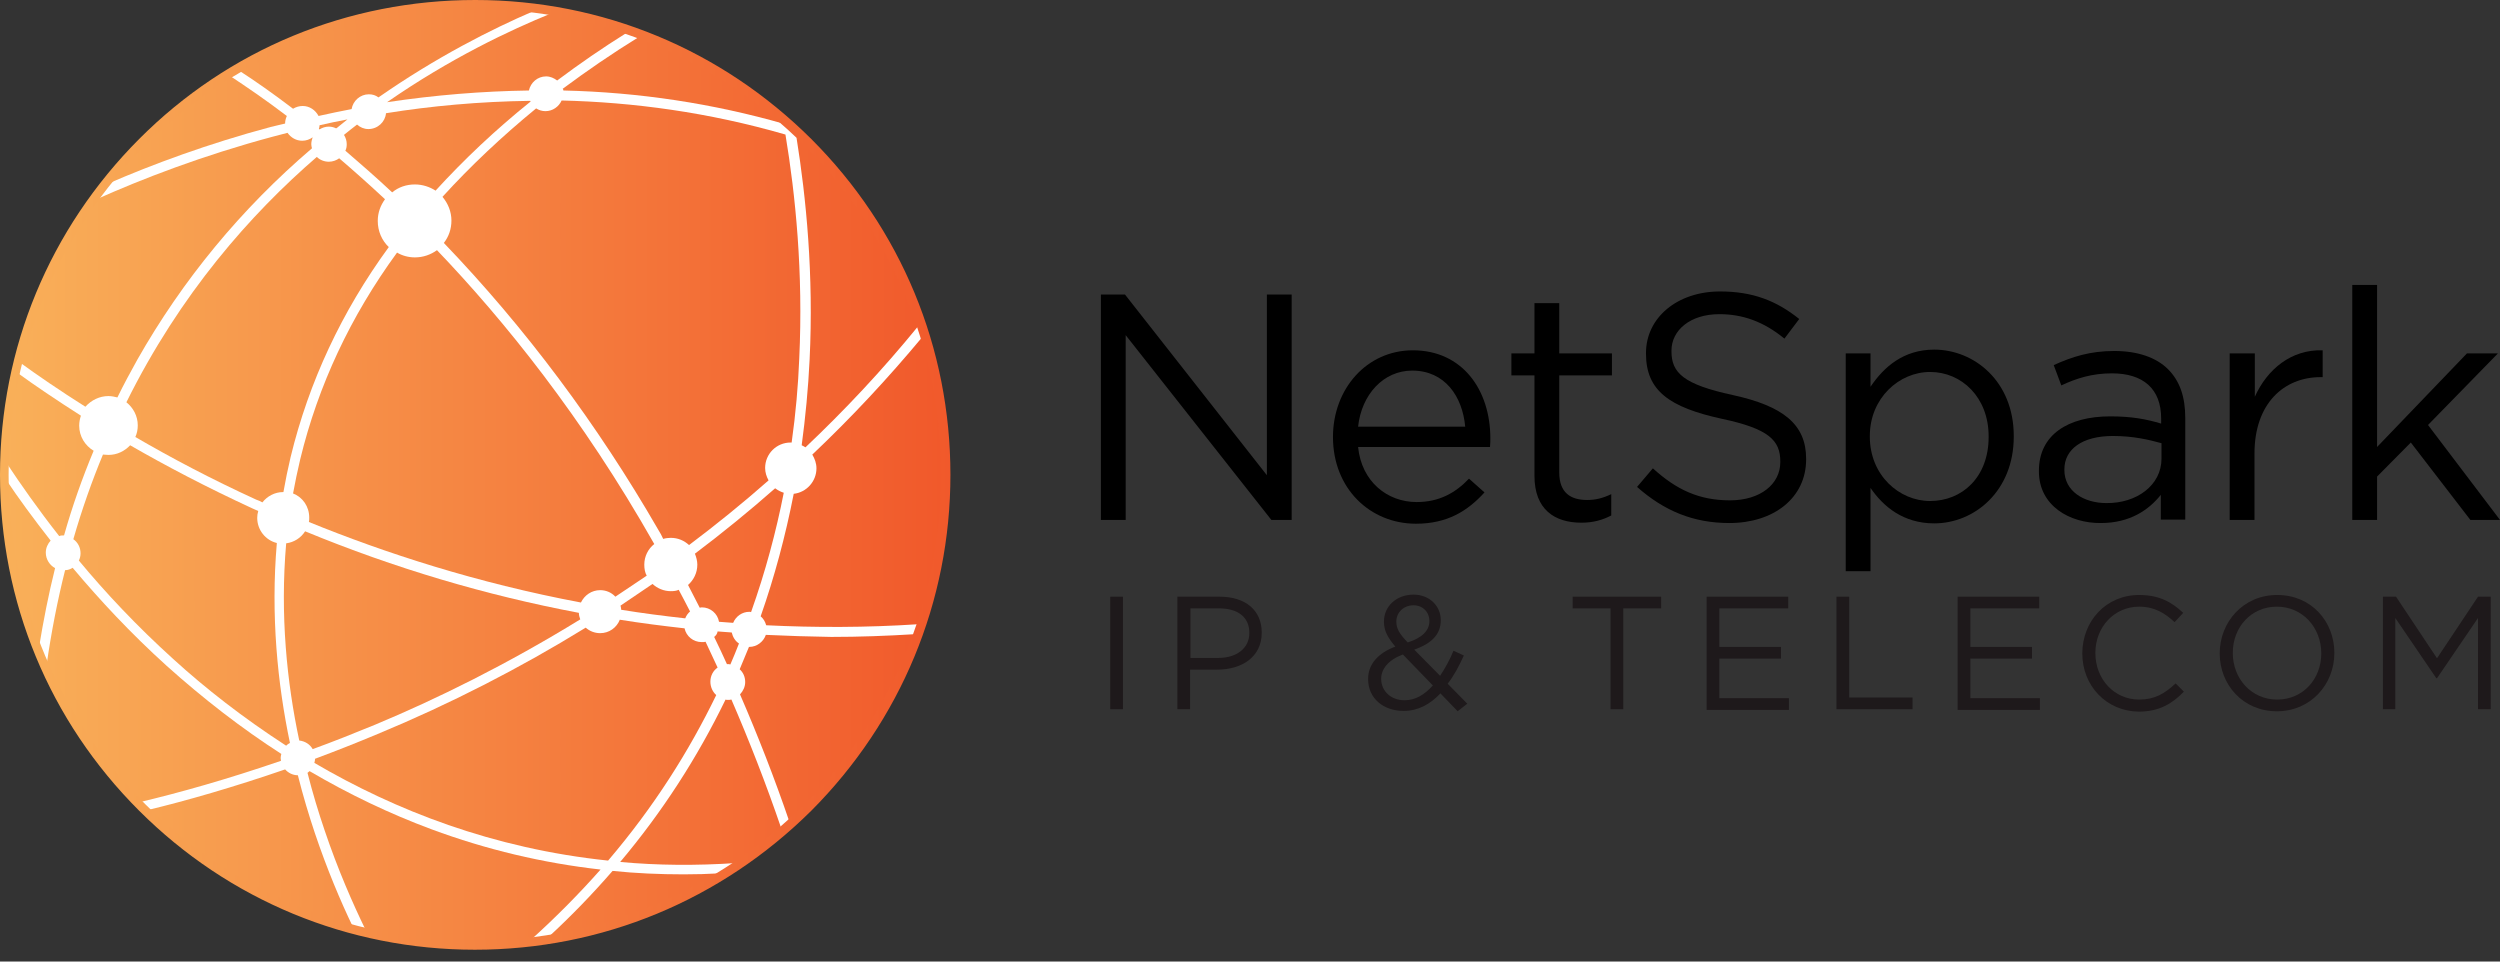 <svg width="117" height="45" viewBox="0 0 117 45" fill="none" xmlns="http://www.w3.org/2000/svg">
<rect x="0" y="0" width="117" height="45" fill="#333333" stroke="none"/>
<path d="M22.224 44.125C34.329 44.125 44.141 34.319 44.141 22.224C44.141 10.128 34.329 0.322 22.224 0.322C10.119 0.322 0.307 10.128 0.307 22.224C0.307 34.319 10.119 44.125 22.224 44.125Z" fill="white"/>
<path d="M27.156 28.987C27.123 28.891 27.091 28.794 27.091 28.681C22.74 27.86 18.453 26.588 14.279 24.865C14.086 25.171 13.763 25.38 13.393 25.428C13.103 28.778 13.425 31.934 14.005 34.656C14.279 34.688 14.505 34.833 14.634 35.059C15.568 34.72 16.535 34.334 17.518 33.931C20.419 32.724 23.723 31.097 27.156 28.987Z" fill="url(#paint0_linear_1680_480)"/>
<path d="M12.956 25.413C12.425 25.284 12.038 24.8 12.038 24.237C12.038 24.124 12.054 24.028 12.086 23.915C11.989 23.866 11.893 23.834 11.796 23.786C9.669 22.804 7.767 21.805 6.091 20.839C5.833 21.113 5.479 21.29 5.076 21.29C4.995 21.29 4.898 21.274 4.818 21.274C4.302 22.514 3.835 23.834 3.432 25.235C3.641 25.38 3.77 25.622 3.77 25.896C3.77 26.024 3.738 26.137 3.69 26.234C4.931 27.731 6.397 29.294 8.105 30.84C9.604 32.208 11.377 33.593 13.391 34.898C13.44 34.849 13.504 34.801 13.569 34.769C12.989 31.999 12.666 28.81 12.956 25.413Z" fill="url(#paint1_linear_1680_480)"/>
<path d="M33.423 29.809C33.633 30.228 33.826 30.663 34.02 31.081H34.052C34.1 31.081 34.132 31.081 34.181 31.097C34.326 30.775 34.455 30.437 34.584 30.115C34.406 30.002 34.294 29.809 34.245 29.6C34.02 29.584 33.81 29.567 33.584 29.551C33.568 29.664 33.504 29.745 33.423 29.809Z" fill="url(#paint2_linear_1680_480)"/>
<path d="M12.28 23.512C12.506 23.222 12.861 23.029 13.248 23.029H13.264C13.36 22.481 13.473 21.934 13.602 21.386C14.456 17.875 15.987 14.59 18.195 11.563C17.873 11.257 17.679 10.822 17.679 10.339C17.679 9.952 17.808 9.614 18.018 9.324C17.276 8.632 16.551 7.988 15.874 7.408C15.745 7.505 15.568 7.569 15.391 7.569C15.181 7.569 14.972 7.488 14.827 7.344C11.733 10.017 8.429 13.753 5.915 18.826C6.237 19.083 6.447 19.47 6.447 19.905C6.447 20.098 6.414 20.275 6.334 20.452C7.994 21.418 9.879 22.417 11.99 23.383C12.087 23.415 12.2 23.464 12.28 23.512Z" fill="url(#paint3_linear_1680_480)"/>
<path d="M38.016 21.274C38.129 21.467 38.21 21.677 38.21 21.918C38.21 22.53 37.742 23.045 37.146 23.11C36.759 25.09 36.243 27.007 35.599 28.843C35.728 28.956 35.808 29.084 35.857 29.262C38.145 29.374 40.53 29.374 42.98 29.213C42.932 29.374 42.867 29.519 42.819 29.68C43.657 27.361 44.124 24.849 44.124 22.24C44.124 19.808 43.721 17.457 42.996 15.267C43.06 15.444 43.109 15.605 43.157 15.782C41.562 17.699 39.853 19.535 38.016 21.274Z" fill="url(#paint4_linear_1680_480)"/>
<path d="M33.246 31.902C33.246 31.628 33.374 31.387 33.584 31.242C33.391 30.839 33.213 30.437 33.02 30.034C32.972 30.05 32.907 30.05 32.843 30.05C32.44 30.05 32.117 29.777 32.037 29.406C31.022 29.293 30.022 29.165 29.007 29.003C28.862 29.374 28.508 29.632 28.088 29.632C27.831 29.632 27.589 29.535 27.412 29.374C24.35 31.258 21.094 32.933 17.678 34.35C16.678 34.769 15.695 35.155 14.745 35.51C14.745 35.574 14.729 35.638 14.712 35.703C18.5 37.925 23.076 39.713 28.459 40.276C30.603 37.764 32.246 35.155 33.52 32.53C33.358 32.385 33.246 32.16 33.246 31.902Z" fill="url(#paint5_linear_1680_480)"/>
<path d="M31.392 27.667C31.07 27.667 30.764 27.538 30.538 27.329C30.039 27.667 29.539 28.005 29.04 28.343C29.056 28.408 29.072 28.472 29.072 28.537C30.055 28.698 31.054 28.826 32.069 28.939C32.118 28.81 32.198 28.698 32.295 28.617C32.118 28.279 31.94 27.924 31.763 27.602C31.666 27.651 31.538 27.667 31.392 27.667Z" fill="url(#paint6_linear_1680_480)"/>
<path d="M36.277 22.852C35.068 23.915 33.827 24.929 32.522 25.912C32.586 26.073 32.635 26.25 32.635 26.427C32.635 26.814 32.457 27.152 32.2 27.377C32.377 27.731 32.57 28.086 32.747 28.44C32.78 28.44 32.812 28.424 32.844 28.424C33.247 28.424 33.585 28.714 33.65 29.1C33.876 29.116 34.085 29.133 34.311 29.149C34.44 28.843 34.73 28.633 35.068 28.633C35.1 28.633 35.133 28.633 35.149 28.649C35.825 26.749 36.325 24.865 36.68 23.061C36.535 23.013 36.406 22.949 36.277 22.852Z" fill="url(#paint7_linear_1680_480)"/>
<path d="M17.242 6.04C17.033 6.04 16.856 5.959 16.71 5.83C16.501 5.991 16.292 6.152 16.098 6.313C16.179 6.442 16.227 6.587 16.227 6.748C16.227 6.861 16.211 6.957 16.163 7.054C16.856 7.65 17.597 8.294 18.354 9.003C18.645 8.761 19.015 8.632 19.418 8.632C19.773 8.632 20.111 8.745 20.385 8.922C21.706 7.473 23.189 6.072 24.833 4.751C24.833 4.735 24.817 4.735 24.817 4.719C22.432 4.751 20.159 4.961 18.064 5.299C18.032 5.701 17.677 6.04 17.242 6.04Z" fill="url(#paint8_linear_1680_480)"/>
<path d="M30.153 26.427C30.153 26.04 30.33 25.686 30.62 25.461C27.236 19.486 23.562 14.961 20.451 11.708C20.161 11.917 19.807 12.046 19.42 12.046C19.114 12.046 18.823 11.966 18.582 11.821C16.406 14.8 14.891 18.037 14.053 21.483C13.924 22.03 13.812 22.562 13.715 23.093C14.166 23.27 14.472 23.705 14.472 24.221C14.472 24.285 14.472 24.366 14.456 24.43C18.018 25.879 22.305 27.28 27.188 28.198C27.349 27.86 27.687 27.619 28.09 27.619C28.364 27.619 28.622 27.731 28.799 27.925C29.283 27.602 29.766 27.28 30.266 26.942C30.185 26.797 30.153 26.62 30.153 26.427Z" fill="url(#paint9_linear_1680_480)"/>
<path d="M26.367 4.235C29.912 4.316 33.377 4.847 36.697 5.797C36.955 6.023 37.213 6.264 37.455 6.506C37.39 6.49 37.326 6.474 37.277 6.442C37.729 9.26 38.083 12.851 37.89 16.829C37.825 18.181 37.696 19.518 37.519 20.838C37.584 20.871 37.648 20.903 37.696 20.935C39.517 19.212 41.291 17.328 42.982 15.251C40.887 9.002 36.053 4.026 29.912 1.723C28.655 2.496 27.463 3.317 26.335 4.155C26.351 4.171 26.367 4.203 26.367 4.235Z" fill="url(#paint10_linear_1680_480)"/>
<path d="M16.26 5.588C15.809 5.669 15.39 5.765 14.955 5.862C14.955 5.926 14.939 5.975 14.923 6.039C14.939 6.039 14.939 6.055 14.955 6.055C15.084 5.975 15.229 5.926 15.39 5.926C15.519 5.926 15.632 5.959 15.728 6.007C15.745 6.007 15.745 5.991 15.761 5.991C15.938 5.846 16.099 5.717 16.26 5.588Z" fill="url(#paint11_linear_1680_480)"/>
<path d="M25.414 0.564C25.559 0.58 25.689 0.612 25.834 0.628C25.705 0.596 25.559 0.58 25.414 0.564Z" fill="url(#paint12_linear_1680_480)"/>
<path d="M4.465 9.356C4.642 9.099 4.836 8.857 5.029 8.615C4.852 8.857 4.658 9.099 4.465 9.356Z" fill="url(#paint13_linear_1680_480)"/>
<path d="M0.822 17.426C0.854 17.265 0.903 17.103 0.935 16.942C0.887 17.103 0.854 17.265 0.822 17.426Z" fill="url(#paint14_linear_1680_480)"/>
<path d="M20.708 9.212C20.966 9.518 21.127 9.905 21.127 10.323C21.127 10.726 20.998 11.08 20.772 11.37C24.576 15.332 27.96 19.857 30.812 24.801C30.893 24.93 30.974 25.075 31.038 25.22C31.151 25.187 31.28 25.171 31.393 25.171C31.731 25.171 32.021 25.3 32.247 25.509C33.488 24.575 34.745 23.561 35.969 22.482C35.873 22.305 35.808 22.111 35.808 21.902C35.808 21.242 36.34 20.71 37.001 20.71H37.049C37.243 19.341 37.355 18.021 37.404 16.797C37.597 12.755 37.227 9.115 36.759 6.297C33.149 5.251 29.62 4.783 26.284 4.703C26.155 4.993 25.865 5.202 25.526 5.202C25.365 5.202 25.22 5.154 25.091 5.073C23.48 6.394 22.013 7.779 20.708 9.212Z" fill="url(#paint15_linear_1680_480)"/>
<path d="M13.715 5.089C13.844 5.009 14.005 4.96 14.166 4.96C14.489 4.96 14.763 5.153 14.908 5.427C15.423 5.314 15.939 5.202 16.455 5.105C16.519 4.719 16.858 4.413 17.261 4.413C17.438 4.413 17.583 4.461 17.712 4.558C20.419 2.673 22.998 1.369 24.98 0.516C25.077 0.532 25.173 0.548 25.27 0.548C24.271 0.403 23.256 0.338 22.208 0.338C18.002 0.338 14.086 1.514 10.75 3.559C10.895 3.479 11.04 3.382 11.185 3.301C11.91 3.769 12.764 4.364 13.715 5.089Z" fill="url(#paint16_linear_1680_480)"/>
<path d="M13.343 5.782C13.343 5.653 13.375 5.54 13.424 5.428C12.408 4.654 11.506 4.043 10.748 3.543C8.557 4.88 6.639 6.603 5.043 8.6C7.122 7.698 9.717 6.732 12.666 5.943C12.892 5.894 13.117 5.83 13.343 5.782Z" fill="url(#paint17_linear_1680_480)"/>
<path d="M32.004 40.92C30.876 40.92 29.764 40.872 28.668 40.759C27.733 41.838 26.734 42.869 25.671 43.851C28.894 43.336 31.891 42.128 34.486 40.373C34.228 40.55 33.97 40.711 33.696 40.872C33.132 40.904 32.568 40.92 32.004 40.92Z" fill="url(#paint18_linear_1680_480)"/>
<path d="M5.075 18.536C5.22 18.536 5.365 18.568 5.494 18.6C5.784 18.004 6.107 17.409 6.429 16.829C8.54 13.109 11.28 9.775 14.6 6.941C14.584 6.877 14.568 6.812 14.568 6.748C14.568 6.635 14.6 6.522 14.632 6.426C14.503 6.522 14.326 6.587 14.149 6.587C13.858 6.587 13.617 6.442 13.456 6.216C13.23 6.281 13.004 6.329 12.779 6.393C9.475 7.279 6.639 8.374 4.447 9.357C2.819 11.595 1.594 14.172 0.901 16.942C1.739 17.553 2.771 18.262 3.996 19.035C4.27 18.729 4.656 18.536 5.075 18.536Z" fill="url(#paint19_linear_1680_480)"/>
<path d="M2.143 25.863C2.143 25.638 2.24 25.445 2.369 25.3C1.563 24.269 0.854 23.303 0.274 22.433C0.306 25.219 0.854 27.876 1.821 30.324C2.03 29.052 2.272 27.812 2.578 26.588C2.336 26.459 2.143 26.186 2.143 25.863Z" fill="url(#paint20_linear_1680_480)"/>
<path d="M35.842 29.712C35.729 30.034 35.423 30.275 35.068 30.275H35.052C34.907 30.63 34.762 30.968 34.617 31.322C34.778 31.467 34.875 31.676 34.875 31.918C34.875 32.143 34.778 32.337 34.633 32.498C35.471 34.43 36.245 36.411 36.938 38.44C36.809 38.553 36.696 38.665 36.567 38.778C35.842 36.653 35.052 34.639 34.23 32.739C34.166 32.755 34.117 32.755 34.053 32.755C34.02 32.755 33.988 32.755 33.956 32.739C32.635 35.461 30.991 38.005 29.025 40.34C30.765 40.501 32.57 40.517 34.472 40.389C38.275 37.812 41.224 34.076 42.82 29.679C41.515 29.76 40.209 29.808 38.904 29.808C37.888 29.792 36.857 29.76 35.842 29.712Z" fill="url(#paint21_linear_1680_480)"/>
<path d="M28.106 40.695C25.398 40.389 22.756 39.761 20.193 38.81C18.243 38.086 16.325 37.168 14.488 36.089C14.456 36.121 14.424 36.137 14.391 36.169C14.633 37.12 14.907 38.022 15.181 38.827C15.809 40.695 16.519 42.305 17.115 43.529C18.759 43.916 20.451 44.125 22.207 44.125C23.384 44.125 24.544 44.028 25.672 43.851C25.398 43.899 25.141 43.932 24.867 43.964C26.043 42.901 27.123 41.806 28.106 40.695Z" fill="url(#paint22_linear_1680_480)"/>
<path d="M13.94 36.282C13.698 36.282 13.489 36.169 13.344 36.008C10.91 36.846 8.719 37.474 6.914 37.909C6.785 37.78 6.656 37.667 6.543 37.538C8.38 37.103 10.62 36.475 13.15 35.606C13.15 35.557 13.134 35.525 13.134 35.477C13.134 35.413 13.15 35.348 13.166 35.284C11.313 34.092 9.524 32.707 7.8 31.161C6.108 29.631 4.657 28.069 3.4 26.572C3.304 26.636 3.175 26.684 3.046 26.684C2.691 28.101 2.401 29.583 2.176 31.145C4.835 37.12 10.104 41.677 16.519 43.384C15.938 42.176 15.31 40.695 14.73 38.972C14.456 38.15 14.182 37.248 13.94 36.282Z" fill="url(#paint23_linear_1680_480)"/>
<path d="M24.753 4.235C24.834 3.865 25.156 3.575 25.559 3.575C25.753 3.575 25.93 3.656 26.075 3.768C27.106 2.995 28.202 2.238 29.363 1.514C29.54 1.578 29.733 1.643 29.911 1.707C28.605 1.224 27.252 0.853 25.833 0.612C23.851 1.417 21.063 2.738 18.114 4.783C20.37 4.445 22.578 4.268 24.753 4.235Z" fill="url(#paint24_linear_1680_480)"/>
<path d="M2.965 25.058H2.997C3.384 23.689 3.851 22.369 4.383 21.096C3.98 20.855 3.706 20.42 3.706 19.921C3.706 19.76 3.738 19.599 3.787 19.454C2.626 18.713 1.627 18.037 0.805 17.441C0.499 18.793 0.322 20.21 0.29 21.644C0.95 22.642 1.772 23.818 2.771 25.09C2.836 25.058 2.9 25.058 2.965 25.058Z" fill="url(#paint25_linear_1680_480)"/>
<path d="M22.224 44.447C16.293 44.447 10.701 42.128 6.511 37.941C2.305 33.738 0 28.166 0 22.224C0 16.297 2.321 10.709 6.511 6.506C10.701 2.303 16.293 0 22.24 0C28.187 0 33.763 2.319 37.969 6.506C42.175 10.709 44.48 16.281 44.48 22.224C44.48 28.15 42.159 33.738 37.969 37.941C33.746 42.128 28.17 44.447 22.224 44.447ZM22.224 0.419C10.201 0.419 0.403 10.194 0.403 22.224C0.403 34.253 10.185 44.028 22.224 44.028C34.262 44.028 44.044 34.253 44.044 22.224C44.044 10.194 34.262 0.419 22.224 0.419Z" fill="url(#paint26_linear_1680_480)"/>
<path d="M51.958 27.925H52.554V33.191H51.958V27.925Z" fill="#1E191B"/>
<path d="M55.116 27.925H57.083C58.276 27.925 59.049 28.553 59.049 29.599V29.616C59.049 30.759 58.098 31.339 56.97 31.339H55.697V33.191H55.101V27.925H55.116ZM57.018 30.791C57.889 30.791 58.469 30.324 58.469 29.632V29.616C58.469 28.859 57.905 28.472 57.05 28.472H55.713V30.791H57.018Z" fill="#1E191B"/>
<path d="M67.412 32.45C66.929 32.965 66.364 33.271 65.688 33.271C64.737 33.271 64.028 32.675 64.028 31.789V31.773C64.028 31.081 64.495 30.566 65.301 30.26C64.946 29.841 64.769 29.519 64.769 29.1V29.084C64.769 28.392 65.333 27.828 66.155 27.828C66.896 27.828 67.428 28.359 67.428 29.02V29.036C67.428 29.712 66.96 30.131 66.187 30.404L67.396 31.628C67.622 31.29 67.847 30.888 68.024 30.453L68.508 30.678C68.282 31.177 68.04 31.628 67.751 31.999L68.669 32.933L68.218 33.287L67.412 32.45ZM67.057 32.079L65.655 30.63C64.962 30.888 64.64 31.322 64.64 31.757V31.773C64.64 32.337 65.091 32.772 65.736 32.772C66.235 32.772 66.671 32.514 67.057 32.079ZM66.896 29.068C66.896 28.633 66.574 28.327 66.155 28.327C65.688 28.327 65.349 28.665 65.349 29.084V29.1C65.349 29.406 65.478 29.648 65.881 30.066C66.542 29.857 66.896 29.519 66.896 29.068Z" fill="#1E191B"/>
<path d="M75.373 28.472H73.6V27.925H77.742V28.472H75.969V33.191H75.373V28.472Z" fill="#1E191B"/>
<path d="M79.87 27.925H83.689V28.472H80.466V30.276H83.351V30.823H80.466V32.675H83.721V33.223H79.87V27.925Z" fill="#1E191B"/>
<path d="M85.946 27.925H86.543V32.643H89.507V33.191H85.946V27.925Z" fill="#1E191B"/>
<path d="M91.617 27.925H95.436V28.472H92.213V30.276H95.098V30.823H92.213V32.675H95.468V33.223H91.617V27.925Z" fill="#1E191B"/>
<path d="M97.452 30.582C97.452 29.068 98.564 27.845 100.111 27.845C101.062 27.845 101.642 28.183 102.174 28.682L101.771 29.117C101.32 28.698 100.837 28.392 100.111 28.392C98.951 28.392 98.064 29.342 98.064 30.55V30.566C98.064 31.79 98.951 32.74 100.111 32.74C100.837 32.74 101.304 32.466 101.819 31.983L102.206 32.37C101.659 32.933 101.046 33.304 100.095 33.304C98.58 33.288 97.452 32.096 97.452 30.582Z" fill="#1E191B"/>
<path d="M103.882 30.582C103.882 29.117 104.978 27.845 106.573 27.845C108.185 27.845 109.248 29.101 109.248 30.55V30.566C109.248 32.015 108.153 33.288 106.557 33.288C104.962 33.288 103.882 32.032 103.882 30.582ZM108.636 30.582C108.636 29.374 107.766 28.392 106.557 28.392C105.348 28.392 104.495 29.358 104.495 30.55V30.566C104.495 31.758 105.364 32.74 106.573 32.74C107.782 32.74 108.636 31.774 108.636 30.582Z" fill="#1E191B"/>
<path d="M111.537 27.925H112.134L114.052 30.807L115.97 27.925H116.566V33.191H115.97V28.923L114.052 31.741H114.019L112.101 28.923V33.191H111.521V27.925H111.537Z" fill="#1E191B"/>
<path d="M51.538 13.785H52.65L59.29 22.24V13.785H60.45V24.333H59.5L52.682 15.685V24.333H51.522V13.785H51.538Z" fill="black"/>
<path d="M66.299 23.496C67.363 23.496 68.121 23.061 68.749 22.401L69.474 23.045C68.685 23.915 67.734 24.51 66.267 24.51C64.123 24.51 62.383 22.868 62.383 20.452C62.383 18.198 63.963 16.394 66.122 16.394C68.427 16.394 69.748 18.23 69.748 20.517C69.748 20.629 69.748 20.742 69.732 20.919H63.559C63.721 22.546 64.93 23.496 66.299 23.496ZM68.572 19.969C68.443 18.552 67.621 17.344 66.09 17.344C64.752 17.344 63.721 18.455 63.559 19.969H68.572Z" fill="black"/>
<path d="M71.813 22.272V17.57H70.733V16.539H71.813V14.188H72.973V16.539H75.439V17.57H72.973V22.111C72.973 23.061 73.505 23.399 74.278 23.399C74.665 23.399 75.004 23.319 75.407 23.126V24.124C75.004 24.334 74.569 24.462 74.005 24.462C72.764 24.462 71.813 23.85 71.813 22.272Z" fill="black"/>
<path d="M76.614 22.788L77.355 21.918C78.451 22.916 79.514 23.416 80.965 23.416C82.383 23.416 83.318 22.659 83.318 21.628V21.596C83.318 20.613 82.786 20.066 80.578 19.599C78.145 19.067 77.032 18.294 77.032 16.555V16.523C77.032 14.864 78.499 13.64 80.498 13.64C82.029 13.64 83.14 14.075 84.204 14.929L83.511 15.847C82.528 15.041 81.545 14.703 80.465 14.703C79.096 14.703 78.225 15.46 78.225 16.41V16.442C78.225 17.441 78.773 17.988 81.094 18.488C83.447 19.003 84.527 19.857 84.527 21.467V21.499C84.527 23.303 83.011 24.478 80.933 24.478C79.256 24.478 77.887 23.915 76.614 22.788Z" fill="black"/>
<path d="M86.38 16.539H87.54V18.101C88.169 17.167 89.087 16.362 90.522 16.362C92.391 16.362 94.244 17.843 94.244 20.404V20.436C94.244 22.98 92.407 24.494 90.522 24.494C89.071 24.494 88.136 23.705 87.54 22.835V26.733H86.38V16.539ZM93.068 20.452V20.42C93.068 18.584 91.795 17.408 90.329 17.408C88.878 17.408 87.508 18.632 87.508 20.404V20.436C87.508 22.239 88.878 23.447 90.329 23.447C91.827 23.447 93.068 22.336 93.068 20.452Z" fill="black"/>
<path d="M95.421 22.063V22.03C95.421 20.356 96.775 19.486 98.757 19.486C99.756 19.486 100.449 19.615 101.142 19.824V19.583C101.142 18.198 100.304 17.473 98.838 17.473C97.919 17.473 97.194 17.698 96.469 18.037L96.114 17.087C96.968 16.7 97.806 16.426 98.951 16.426C100.046 16.426 100.917 16.732 101.464 17.28C102.013 17.827 102.271 18.568 102.271 19.567V24.317H101.126V23.158C100.578 23.85 99.692 24.478 98.322 24.478C96.871 24.494 95.421 23.673 95.421 22.063ZM101.158 21.467V20.742C100.578 20.581 99.837 20.404 98.886 20.404C97.435 20.404 96.613 21.032 96.613 21.966V21.998C96.613 22.981 97.516 23.544 98.58 23.544C99.998 23.56 101.158 22.707 101.158 21.467Z" fill="black"/>
<path d="M104.366 16.539H105.526V18.568C106.106 17.28 107.234 16.346 108.701 16.394V17.65H108.604C106.895 17.65 105.51 18.874 105.51 21.225V24.333H104.349V16.539H104.366Z" fill="black"/>
<path d="M110.086 13.334H111.247V20.919L115.453 16.539H116.903L113.631 19.889L117 24.333H115.614L112.826 20.71L111.247 22.304V24.333H110.086V13.334Z" fill="black"/>
<defs>
<linearGradient id="paint0_linear_1680_480" x1="0.286" y1="29.965" x2="44.118" y2="29.965" gradientUnits="userSpaceOnUse">
<stop stop-color="#F9B059"/>
<stop offset="1" stop-color="#F1592B"/>
</linearGradient>
<linearGradient id="paint1_linear_1680_480" x1="0.285" y1="27.851" x2="44.117" y2="27.851" gradientUnits="userSpaceOnUse">
<stop stop-color="#F9B059"/>
<stop offset="1" stop-color="#F1592B"/>
</linearGradient>
<linearGradient id="paint2_linear_1680_480" x1="0.285" y1="30.334" x2="44.116" y2="30.334" gradientUnits="userSpaceOnUse">
<stop stop-color="#F9B059"/>
<stop offset="1" stop-color="#F1592B"/>
</linearGradient>
<linearGradient id="paint3_linear_1680_480" x1="0.286" y1="15.423" x2="44.117" y2="15.423" gradientUnits="userSpaceOnUse">
<stop stop-color="#F9B059"/>
<stop offset="1" stop-color="#F1592B"/>
</linearGradient>
<linearGradient id="paint4_linear_1680_480" x1="0.285" y1="22.46" x2="44.116" y2="22.46" gradientUnits="userSpaceOnUse">
<stop stop-color="#F9B059"/>
<stop offset="1" stop-color="#F1592B"/>
</linearGradient>
<linearGradient id="paint5_linear_1680_480" x1="0.284" y1="34.637" x2="44.116" y2="34.637" gradientUnits="userSpaceOnUse">
<stop stop-color="#F9B059"/>
<stop offset="1" stop-color="#F1592B"/>
</linearGradient>
<linearGradient id="paint6_linear_1680_480" x1="0.285" y1="28.14" x2="44.116" y2="28.14" gradientUnits="userSpaceOnUse">
<stop stop-color="#F9B059"/>
<stop offset="1" stop-color="#F1592B"/>
</linearGradient>
<linearGradient id="paint7_linear_1680_480" x1="0.286" y1="26.001" x2="44.117" y2="26.001" gradientUnits="userSpaceOnUse">
<stop stop-color="#F9B059"/>
<stop offset="1" stop-color="#F1592B"/>
</linearGradient>
<linearGradient id="paint8_linear_1680_480" x1="0.284" y1="6.847" x2="44.116" y2="6.847" gradientUnits="userSpaceOnUse">
<stop stop-color="#F9B059"/>
<stop offset="1" stop-color="#F1592B"/>
</linearGradient>
<linearGradient id="paint9_linear_1680_480" x1="0.286" y1="19.959" x2="44.118" y2="19.959" gradientUnits="userSpaceOnUse">
<stop stop-color="#F9B059"/>
<stop offset="1" stop-color="#F1592B"/>
</linearGradient>
<linearGradient id="paint10_linear_1680_480" x1="0.287" y1="11.325" x2="44.119" y2="11.325" gradientUnits="userSpaceOnUse">
<stop stop-color="#F9B059"/>
<stop offset="1" stop-color="#F1592B"/>
</linearGradient>
<linearGradient id="paint11_linear_1680_480" x1="0.285" y1="5.823" x2="44.117" y2="5.823" gradientUnits="userSpaceOnUse">
<stop stop-color="#F9B059"/>
<stop offset="1" stop-color="#F1592B"/>
</linearGradient>
<linearGradient id="paint12_linear_1680_480" x1="0.238" y1="0.593" x2="44.152" y2="0.593" gradientUnits="userSpaceOnUse">
<stop stop-color="#F9B059"/>
<stop offset="1" stop-color="#F1592B"/>
</linearGradient>
<linearGradient id="paint13_linear_1680_480" x1="0.287" y1="8.978" x2="44.118" y2="8.978" gradientUnits="userSpaceOnUse">
<stop stop-color="#F9B059"/>
<stop offset="1" stop-color="#F1592B"/>
</linearGradient>
<linearGradient id="paint14_linear_1680_480" x1="0.282" y1="17.179" x2="44.448" y2="17.179" gradientUnits="userSpaceOnUse">
<stop stop-color="#F9B059"/>
<stop offset="1" stop-color="#F1592B"/>
</linearGradient>
<linearGradient id="paint15_linear_1680_480" x1="0.285" y1="15.117" x2="44.116" y2="15.117" gradientUnits="userSpaceOnUse">
<stop stop-color="#F9B059"/>
<stop offset="1" stop-color="#F1592B"/>
</linearGradient>
<linearGradient id="paint16_linear_1680_480" x1="0.286" y1="2.868" x2="44.118" y2="2.868" gradientUnits="userSpaceOnUse">
<stop stop-color="#F9B059"/>
<stop offset="1" stop-color="#F1592B"/>
</linearGradient>
<linearGradient id="paint17_linear_1680_480" x1="0.285" y1="6.079" x2="44.117" y2="6.079" gradientUnits="userSpaceOnUse">
<stop stop-color="#F9B059"/>
<stop offset="1" stop-color="#F1592B"/>
</linearGradient>
<linearGradient id="paint18_linear_1680_480" x1="0.284" y1="42.109" x2="44.115" y2="42.109" gradientUnits="userSpaceOnUse">
<stop stop-color="#F9B059"/>
<stop offset="1" stop-color="#F1592B"/>
</linearGradient>
<linearGradient id="paint19_linear_1680_480" x1="0.285" y1="12.626" x2="44.116" y2="12.626" gradientUnits="userSpaceOnUse">
<stop stop-color="#F9B059"/>
<stop offset="1" stop-color="#F1592B"/>
</linearGradient>
<linearGradient id="paint20_linear_1680_480" x1="0.285" y1="26.384" x2="44.117" y2="26.384" gradientUnits="userSpaceOnUse">
<stop stop-color="#F9B059"/>
<stop offset="1" stop-color="#F1592B"/>
</linearGradient>
<linearGradient id="paint21_linear_1680_480" x1="0.286" y1="35.059" x2="44.117" y2="35.059" gradientUnits="userSpaceOnUse">
<stop stop-color="#F9B059"/>
<stop offset="1" stop-color="#F1592B"/>
</linearGradient>
<linearGradient id="paint22_linear_1680_480" x1="0.286" y1="40.106" x2="44.117" y2="40.106" gradientUnits="userSpaceOnUse">
<stop stop-color="#F9B059"/>
<stop offset="1" stop-color="#F1592B"/>
</linearGradient>
<linearGradient id="paint23_linear_1680_480" x1="0.286" y1="34.969" x2="44.117" y2="34.969" gradientUnits="userSpaceOnUse">
<stop stop-color="#F9B059"/>
<stop offset="1" stop-color="#F1592B"/>
</linearGradient>
<linearGradient id="paint24_linear_1680_480" x1="0.285" y1="2.711" x2="44.117" y2="2.711" gradientUnits="userSpaceOnUse">
<stop stop-color="#F9B059"/>
<stop offset="1" stop-color="#F1592B"/>
</linearGradient>
<linearGradient id="paint25_linear_1680_480" x1="0.285" y1="21.245" x2="44.117" y2="21.245" gradientUnits="userSpaceOnUse">
<stop stop-color="#F9B059"/>
<stop offset="1" stop-color="#F1592B"/>
</linearGradient>
<linearGradient id="paint26_linear_1680_480" x1="-0.006" y1="22.224" x2="44.46" y2="22.224" gradientUnits="userSpaceOnUse">
<stop stop-color="#F9B059"/>
<stop offset="1" stop-color="#F1592B"/>
</linearGradient>
</defs>
</svg>
